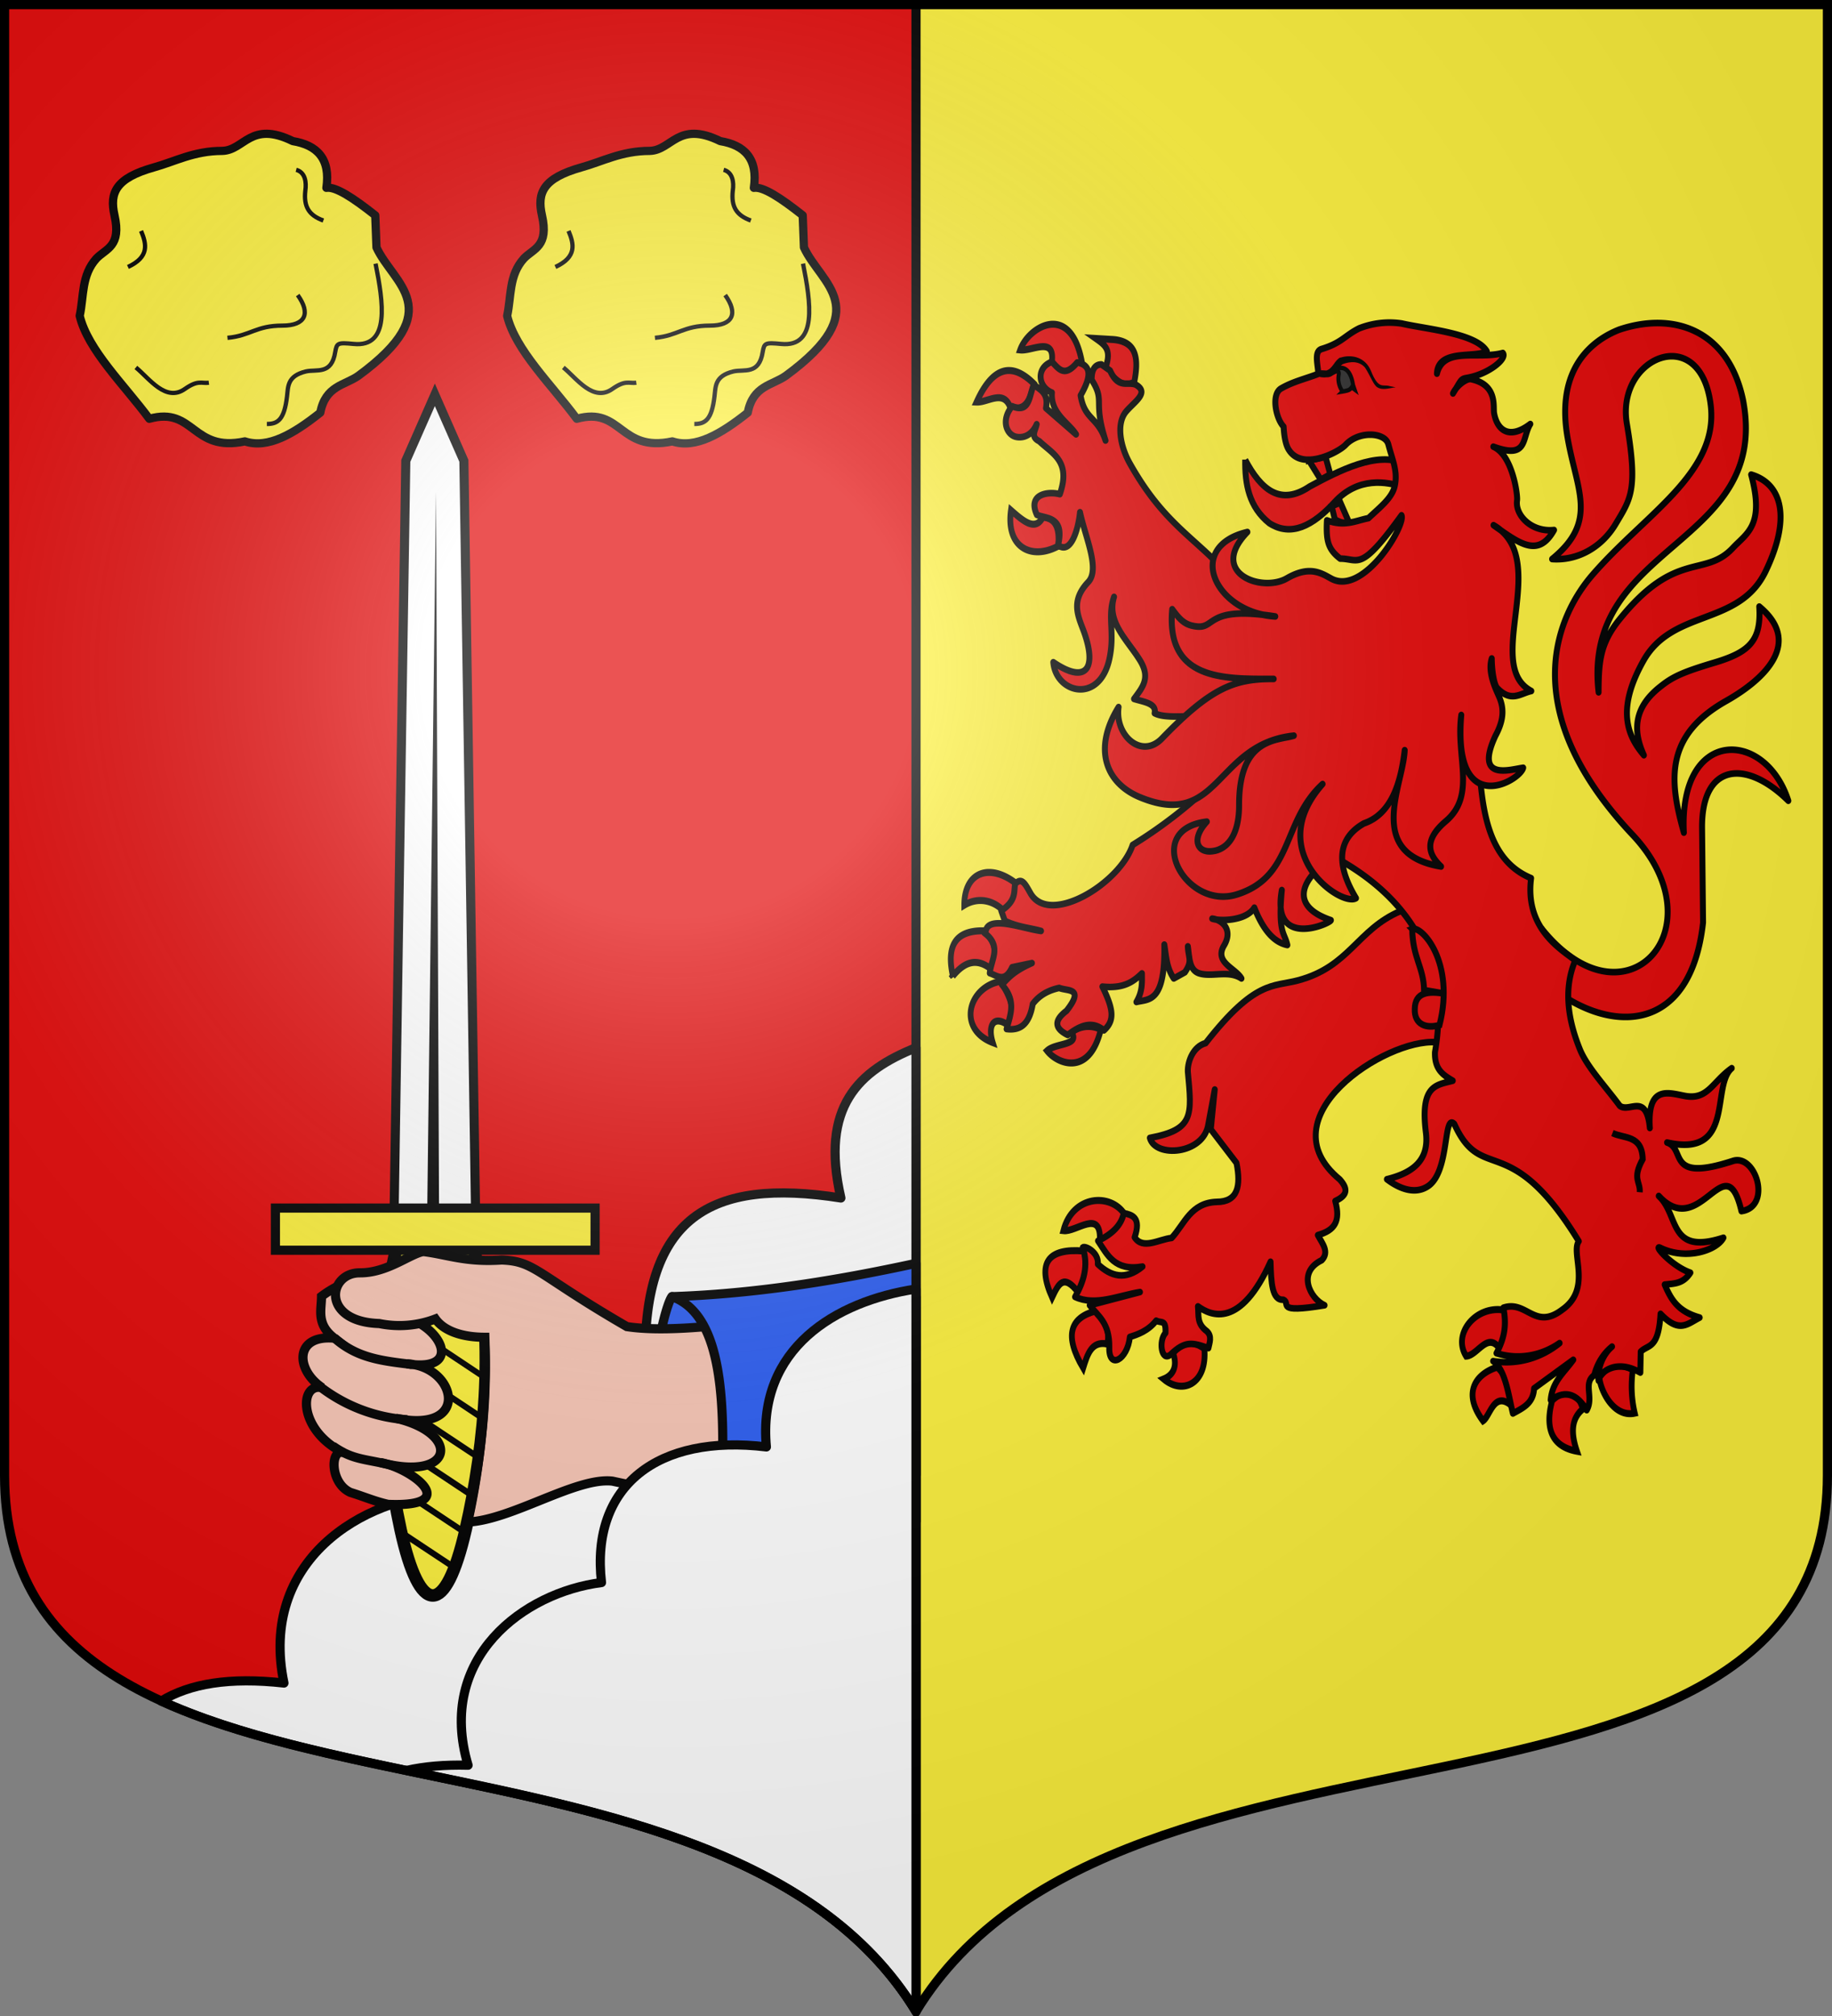 <svg xmlns="http://www.w3.org/2000/svg" xmlns:xlink="http://www.w3.org/1999/xlink" width="600" height="660" version="1.0"><rect width="100%" height="100%" fill="#808080" stroke="none"/><defs><g id="b"><path id="a" d="M0 0v1h.5L0 0z" transform="rotate(18 3.2 -.5)"/><use xlink:href="#a" transform="scale(-1 1)" width="810" height="540"/></g><g id="d"><path id="c" d="M0 0v1h.5L0 0z" transform="rotate(18 3.2 -.5)"/><use xlink:href="#c" transform="scale(-1 1)" width="810" height="540"/></g><radialGradient r="405" cy="-80" cx="-80" gradientUnits="userSpaceOnUse" id="g"><stop offset="0" stop-color="#fff" stop-opacity=".3"/><stop offset=".2" stop-color="#fff" stop-opacity=".3"/><stop offset=".6" stop-color="#6b6b6b" stop-opacity=".1"/><stop offset="1" stop-opacity=".1"/></radialGradient><path d="M-298.5-298.5V183c0 129 231.6 66 298.5 175.5C66.9 248.9 298.5 312.1 298.5 183v-481.5h-597z" id="e"/></defs><g transform="translate(0 -392.4)"><use xlink:href="#e" width="744.1" height="1052.4" transform="translate(300 692.4)" fill="#e20909"/><path d="M598.5 393.9v481.5c0 129-231.6 66-298.5 175.5v-657h298.5z" fill="#fcef3c"/><path d="M300 1050.9v-657" fill="none" stroke="#000" stroke-width="3" stroke-linecap="round" stroke-linejoin="round"/></g><path d="M973.4 397c42.3 47.9 90.7.2 46.2-42.4-61-58.3-36.8-101-20.4-118.1 26.5-27.6 63.8-46.2 59.9-77-4.9-38.4-48.1-22.3-42.4 8.2 5.6 30 2 34-5.5 45.3a35.8 35.8 0 01-32.3 16.2c23.5-17.3 12.4-31.2 7.8-55.3-6-31 12-44 26.1-49 27.4-8.3 55.1 0 62.6 31.9 14.3 66.6-81.8 65-73 133 .1-13.9.7-22.2 10.7-33.3 28.4-31.7 43-18.6 57.2-32.4 7-6.7 16.1-10.2 9.2-33.3 16.2 4.3 20 20.5 7.2 44.2-13.5 24.8-46.8 16.7-61.6 40.4-14.5 23.2-7.3 35 .2 43-5.4-10.8-5.7-21.6 8.9-31.6 6-4.3 11.8-6.5 27.1-10.6 17.3-4.7 23.4-9.9 22.3-25.4 22.1 16.4 2.7 33-16.5 42.8-31.1 15.7-29.2 36-21.6 60-2.7-48 41.2-47.1 52.8-14.5-21.3-19-43.9-17.2-43.6 12.4l.5 43c-7.4 60-62.5 49-91.8 16" fill="#e20909" stroke="#000" stroke-width="3" stroke-linejoin="round" transform="matrix(.648 0 0 .72 -126 18)"/><path d="M823.8 184c-.2 11.2 1.9 21.5 12.2 28.9 10.9 6.3 22 1.3 33.1-9.7 11.8-11.4 26-9.4 35-6.6 1.4-5.2-.4-7.3 0-10.8-13.4-5.8-32.9 3.2-47.7 10.4-14.8 9-24.6 1.5-32.6-12.1z" fill="#e20909" stroke="#000" stroke-width="3" transform="matrix(.648 0 0 .72 -126 18)"/><path d="M862.7 472.6c-7.2-9.2-27.1-8.3-31.9 7 6.8.7 19.5-9.5 19 3.9 8.3-.5 10.7-4.7 12.9-11zM838.5 506c-7.5-8-10.1-3.9-13.6 2.2-8.1-15-2-21.1 16.4-19.9 2.2 4.7 1 12.3-2.8 17.7zm9 8c-13.1 2.9-16.5 10.4-6.4 24.4 2.2-5.8 4.3-11.7 12.5-10.3 1.5-4.8-.7-9.6-6.1-14zm40.4 17.9c2.5 6-.1 9.6-4.9 11.2 10 6.9 22.8 2 21.2-13-7-4.1-11-2.7-16.3 1.8z" transform="matrix(.629 0 0 .765 -174.3 36)" fill="#e20909" stroke="#000" stroke-width="3"/><path d="M902.2 389.3c-21.9 8.4-25.7 25.3-51.8 31.5-12.6 3-21.7-.2-46.6 28.5-6.2 1.5-9.2 8.2-9 13 2 19.8 3.3 26.3-19.2 30.1 2.7 9.2 27.1 7.6 29.5-6l3.3-16-2 18.1 13 15.3c2.3 10.5.7 17.7-10 17.7-13.2.4-16.2 10-22.8 16.4-6.4.6-14.5 5.5-18.7-.3 3.5-9.1-1.3-10.2-5.5-11-1.2 5.6-6 9.6-13 12.6 4.8 6.4 8.4 13.9 22.5 11.7-8.7 6.4-16 4.5-22.6-1.1.6-5.4-6.4-8.5-7.6-7.6 3 8.5.4 15.7-3.9 22.5 10.3 4.3 21.8-.6 32.8-2.2l-25.4 6c4.3 5 10.1 8 9.9 19.1-.4 10.4 9.2 5.8 10.4-4.7 3.9-1.1 9.2-2.7 13.3-7.4 2.6 1.3 5-.8 4.7 5.6-3.6 3.5-2.1 13.4 2.6 9.8 7.3-6.3 11-5.5 19.1-2.9.5-2.3 2-5.4-.8-7.7-5.2-3.5-4-7-4.5-11.3 6.7 4.4 21.5 10.1 36.7-20.3.3 9.6.7 17.6 6.5 17.3 4.1 1.6-5 6.3 20.8 2.5-7.3-3-14.1-15-1.4-20.5 4-3.8.2-7.6-2-11.4 8.6-2.2 11.6-6.3 8.8-15.5 5.7-2.4 7-5.1 2.3-9.8-38.1-28.3 23.2-64.2 48.7-62.4l21.6-13.8L928 388l-25.9 1.3z" fill="#e20909" stroke="#000" stroke-width="3" stroke-linejoin="round" transform="matrix(.648 0 0 .72 -126 18)"/><path d="M799.6 342.7a18.6 18.6 0 00-20.4-2.4c0-14.5 13.6-18.2 27.6-8.9-1.4 4.7-3 9.1-7.2 11.3zm-26.3 28.1c-3.4-12.5.5-20 16.9-19.5 2.9 4 7.3 6.6 3 16.4-7.8-5.2-14.2-2.9-20 3zm24.7 2.1c5 6.3 8.3 12.6 4.4 19-8-5-11.1 0-8.4 7.2-18.5-5.8-12.9-23.6 4-26.2zm37 21.8a17 17 0 0115.3-1.2c-6 20.4-22.7 14.7-28 9.1 4.4-3.4 17.6-2.2 12.6-8zM828 186.7c-13.8 6-27.2.6-24.5-15.4 6.5 4.7 12.6 9.1 16.6 3 5.7.3 9 3.5 8 12.4zM803 127c-3.6-7.4-11.5-1.8-17.4-2 8.2-14.9 18.2-17.4 29.9-7.8-2 6-3.9 12.3-12.5 9.8zm5.3-24.3c6.4.6 18.5-6.2 16.4 5.6 4.8 5.6 10 4.7 15.6-1-6-25.3-27.7-14.5-32-4.6zm44.3 7.9c3.5-8-.1-10-4.9-12.8l8 .4c13.8.5 14.3 8.6 12 18.3-7 3-10.7-2.5-15.1-5.9zM1060.3 513.6c3.6 6.1 1 11.1-2.8 16-6.1-6.5-11.2 3.5-17 3.7-7.3-9.5 5-21.8 19.8-19.7zm3.3 40.5c.9-4.8 1.2-9.4-6.9-16.1-11.3 3-18.3 11-7.4 23 3.7-2 5.6-12.6 14.3-6.9zm21.7-1.8c8-6.5 14.6-2 15.9 3.7-6 4.1-6.2 10.3-3 18-17.3-2.6-15.1-14.9-12.9-21.7zm42-13.2a42.1 42.1 0 001 18.6c-11.1 2-18-9.9-18.4-15.3 4.6-5.1 8.7-6.9 17.4-3.3z" transform="matrix(.629 0 0 .765 -174.3 36)" fill="#e20909" stroke="#000" stroke-width="3"/><path d="M726.1 139.5c-8.1 2.6-7.1 11.5 0 14-.8 9.5 8.6 13.8 12.2 19l-15.2-11.9c1.4-7-3-8.3-6.1-10.7-2.5 4.7-1.8 13.3-11 9.8-6.1 6.7-2.5 13.4 2.4 14 4.3.6 8-1.6 10-5.8-.5 2.7-3.4 5.7 1.3 7.7 6.6 5.7 16.2 9.1 10.4 24.1-6.1-1.4-16.4 0-11.6 9.4 4.8 1.8 14.2.7 10.7 13.8 6.7 4.5 10.3-7.7 11.1-15 2.7 11.5 10.3 26 4.1 31.8-9.1 8.7-5 15.5-2.1 22.6 6.8 17.1.8 23.8-15.5 13.8 1.3 14.2 23.5 19.2 28.4-1.7 2.8-11.8-1.2-19 2.3-28-3.8 11.3 6.5 19.4 12.8 28.4 6 8.4 1.6 12.7-2.7 18 5 1.4 11.5 2 10.4 6.5 5.7 2.7 17.7.7 23.4 1.8l4.6 31.1a241 241 0 01-39.1 27c-6.5 17.6-42 37-51.6 22-3-4.8-4.5-7.3-7.8-4.3-.7 3.9.6 7.6-7 12.2l1.8 4.6c6.8 2.9 12.3 3.1 18.3 4.6-8.8-1-26.6-7.3-27.9 0l-.7.9c9 6 3.3 12.2 2.7 18.3 3.8 1.1 7.5 4.6 11.3-2.7l10-1.9c-9.5 3.8-11.9 6.8-15.2 9.8 7.5 7.3 4.3 13.7 2.4 20.2 6.6.7 11.4-1.7 13.2-11.4 4-4.8 9.4-6.5 13.4-7.3 4.1 1.6 13-.3 3.7 10.4-7.3 5-5.2 8.4.6 11 6-4.2 12.2-6.7 18.3-2.1 5.4-4.4 5-9.3-.8-19.9 10.8 1 15.6-2.2 20-6 0 4 .4 8.1-2.8 13 6.1-1.4 14.7.7 14.1-26.1 1 5.1 1 10.3 4.8 15.4l5.6-2.8c4-5.2 1.7-6.6 1.5-11.8.8 4.8.6 10.6 5.5 12.2 6.5 2 15-1.6 21.6 2.4-3-4.7-13.9-7.3-8.8-15 4.7-7.1-.9-11.7-6-12.2 3.5 1.2 17.2 1.2 21.3-5 5.3 12.1 11.3 16 16.7 17-1.5-6-4.8-5.2-2.8-25-5.5 27.3 25 15 24.8 13.7-22.8-7-13.5-20.4 1.6-28.8 36.7 17.7 59.2 47 51 88.8-.3 8.1 4.4 10.5 9 13-8.3 2-16.6 1.9-13.6 23.5 1.8 12.8-6.7 18.4-19.7 21.3 4.5 3.1 13.2 7.6 20.7 3.2 11.3-6.6 7.6-33.6 13.4-28.3 14 27.8 27.8 1.8 62.9 53.3-4.3 5.3 6.9 21.6-8.5 31.2-13.8 9.4-17.8-4.5-29.6-1 1.6 8 .7 13.4-3.5 20.7a39.8 39.8 0 0031.9-4.6 46 46 0 01-33.6 8.2c6.3 3.9 7.8 15.8 10 23.8 5-2.5 10.3-4.5 10.7-11.4l19.8-13c-4.5 5.7-10.7 10-11.4 18.3 7.9-5 13.6-2.3 18.2 4.6 3.7-5.8-2-12.2 3.8-15.9a23.8 23.8 0 019-13c-5.3 4-7.5 11.1-6.8 15.5-.6-2.1 7.2-10.8 21.1-3.7l.2-9.5c3.8-3.4 9-1 10-17.2 9.5 9 13.5 4.6 19.8 1.7-11-2.8-14.4-8.1-17.7-15 4.9-.5 9.3-.3 13-5.4-9.5-3-19.2-13-15.2-11.3 13.1 5.8 28.6 1.1 31.9-4.6-28 8.2-22.2-10.2-32.7-19 21.2 20.7 33.7-24.2 41.8 6.9 15.6-2 7.3-26.3-4.4-22.8-34 10-23.4-5.5-33.2-8.4 34.6 7.1 22.1-25.6 32.7-33.8-10.1 6.4-12.1 14.9-24.4 12.5-8.4-1.5-18.3-4.3-17 14.7-1.8-16.4-10.3-6.7-15.2-10.1-7.4-9-16.6-17.7-20.2-25.8-5-11.2-9-26-2.3-40.3-7-5-25.6-14.4-22.3-37.4-30.6-11.4-24.6-51.4-28.4-84.4l-117.5-45.8c-20-23.8-37.4-27-57.1-58.7-4.5-7.3-7-17.9-1.5-23.5 4.6-4.7 11.5-8.4 4.7-12-4.3-1.6-8.7 2.2-13-6.4l-4.4-2.8c-3.1 0-5 2.2-4.9 7 7 9.9.5 9.3 7 27.6-4-11-10.6-9.3-12.6-20.5 4-6.3 7.1-13.5-1.7-15-6.5 7.1-9.4 2.8-12.8-.3z" fill="#e20909" stroke="#000" stroke-width="3" stroke-linejoin="round" transform="matrix(.648 0 0 .72 -126 18)"/><path d="M908.2 397.4c.2 13.1 5.8 17.4 6 27.8l11 1.7c-9-1.5-15.6-.7-15.7 6.9-.3 7.2 6 9 12.5 7.3 8-28.5-8.9-45.3-13.8-43.7z" fill="#e20909" stroke="#000" stroke-width="3" transform="matrix(.648 0 0 .72 -126 18)"/><path d="M1009.4 490.2c6 2.6 15 .8 15.3 11.9-5.5 9-1.1 10.1-1.5 15" fill="none" stroke="#000" stroke-width="3" transform="matrix(.648 0 0 .72 -126 18)"/><path d="M876.5 213l-4.6-9.5-4.4 1.7 1.6 6c4.1 2 3.9 1.2 7.4 1.8zM856 184.4l8.4-1.7 2.4 8-4.8 2.4-6-8.7z" fill="#e20909" stroke="#000" stroke-width="3" transform="matrix(.648 0 0 .72 -126 18)"/><path d="M896.1 177c-1.5-5.4-14.8-6.3-21.6.3-3.5 3.3-21.7 12-28.6 2.3-1.5-2-2.4-5.6-2.7-10.6-4-3.8-6.4-14.8-1.2-17.4 6.2-3.2 12.5-4.4 18.7-6.6 0-3.8-2.4-10.2 1.7-11.3 10.2-2.8 11.5-6 19-9.4a46 46 0 0121.5-2.2c12.6 2.6 37.5 4.4 43 12.6-6 3.3-24.7-1.2-25.2 10.2 3.4-12.5 20.7-6.3 33.3-9.4 2.5 2.5-7.4 9.8-18.5 11.4-3 .5-2.7 1.3-6.7 7 1.8-3.6 7-7 9.2-6.5 13.5 2.6 11 12.6 11.6 15.5 1.4 7.2 7.2 12.5 18.3 4.9-4.4 6.4-.9 16.2-18.7 10.3 9.8 3.8 12.4 22.3 12 24.4-1.1 6.6 7.1 14.6 18.7 13.5-8 12.8-17.4 6.2-30.6-2.2 29.6 15.4-5.7 63.6 19.1 75.4-5.6 1.1-10.2 5.4-17.3-1.4-1.3-1.3-2.6-6.7-2.7-13.4-2.3 6.5 2.3 14.4 3.8 17.6 2.1 4.5 2.8 9.7-1.9 17.5-10.8 20.9 7.3 15.4 14 14.6-1.4 5.8-35.7 24-31.3-24-2.9 19 7.7 36.3-7.7 48.2-11.7 8.9-8.7 15.4-2.5 20.7-38.8-5.8-19-37.1-18.4-52.9-2 15-6.7 29-20.6 33.3-18.1 9.2-9.7 25.4-4 34-7.5 4.2-47.2-21-16.9-51.9-20.7 17-14.6 42.1-43.3 50.2-26.2 7.4-48.1-29.6-15.2-33.1-8 8-4.8 13.9 2 13.5 9-.5 14.4-8.3 14.3-21.1 0-30.8 19.3-29.2 27.7-31.5-39.9 3.8-37.4 43-77.8 28-17-6.3-24.1-21.7-10.8-41-2 12.8 11.6 24 22 14.2 24.9-23.2 36.7-27.1 56.4-27-24.6 0-54.6 1-51.3-31.7 4.4 5.5 7 7.4 12.8 7.9 9.2.7 4.8-9.5 39.3-4.6-30.5-1.7-45.9-31.6-14.1-38.4-20 18.8 7.4 27.6 19.9 21.1 11.5-6 17.4-2.4 22.3 0 16.4 8.4 38.1-24.4 35.7-28.7-21 26.2-21.4 19.7-31 19.7-6.2-4.3-7.2-8.1-6.7-17.4 9.1 3 14.7.1 21-1 5.8-5 12.2-9.2 13.4-15.1 1.4-6.6-1.5-11.8-3.4-18.6z" fill="#e20909" stroke="#000" stroke-width="3" stroke-linejoin="round" transform="matrix(.648 0 0 .72 -126 18)"/><path d="M866 145.4c4.3-4.4 10.6-5.2 12.3 4.6l.8 2.1-1.5-1c-1 1.4-2.1 1.4-3.3 1.7l-1.3.2a9.2 9.2 0 01-2-7.3c.9-4.1-3.8-.3-5-.3h0z" fill="#313131" stroke="#000" stroke-width="2" transform="matrix(.648 0 0 .72 -126 18)"/><path d="M439 117c-2 1-2.4 3.6-4.6 4.3l-1.8-.1-.4 2.2s1.1.3 2.4.1c2.6 0 3.2-3 5.2-4.3 2.4-.9 5.4-1.1 7.3 1.2 1.9 3 2.7 5.6 4 6.4 1.8 1.1 4 .2 6 0l-2-.4c-2.2-.7-3.6 1.3-6.1-5-2-4.8-6.8-5.4-10-4.3z"/><g transform="translate(0 -392.4)"><g stroke="#000" stroke-linejoin="round" id="f"><path d="M26.1 495.8c2.7 11.2 14.5 22.5 22.8 33.7 14.8-4.1 13.9 11.1 31.3 7.4 7.6 2.5 16-2.5 24.7-9.4 1.7-8.9 8-8.9 12.5-12.1 29.6-21.7 11.4-30 5.9-42l-.4-10.5c-7.2-5.7-13-9.5-16-9 1.4-9.6-3.1-14-11-15.3-13.9-6.8-15.8 3-23.1 3.2-9.3 0-15.5 3.5-22.4 5.4-12.4 3.5-14.6 8.2-12.9 15.7 2.3 10.2-2.7 10.8-5.9 14.1-5 5.5-4.1 12.4-5.5 18.8h0z" fill="#fcef3c" stroke-width="2.7"/><path d="M44.5 512.7c4.4 3.6 9.8 11.5 16.1 7 4.3-3 5.4-1.7 7.8-2m6.1-14.7c7.6-.7 9.3-4 18-4 7.6 0 9.3-4 5-10m-10.1 42.2c3.6 0 5.7-1.4 6.6-9 .4-3.2 0-6.7 6.2-8.2 3.6-.8 8.4 1.2 9.6-6.4.5-2.9.8-3.1 6-2.6 12.1 1.2 9.7-13.7 7.2-26.3M97 448c3 .8 3.4 4.1 3 6.8-.6 5.3 1.2 8.1 5.9 9.8M46.2 468c1.8 4.3 2.8 8.5-4.3 11.8" fill="none" stroke-width="1.4"/></g><use transform="translate(140)" height="660" width="600" xlink:href="#f"/></g><path d="M300 343c-18.7 7.5-31.5 19.2-24.6 49.2-43.1-6.8-64.6 6.6-64.1 53-39-8.3-65.3 8.3-64.3 43.8-28.4 1.1-62.3 22-54 62-17.8-2-30.9.2-40.2 5.9C125 589.8 253 581.6 300 658.5V343z" fill="#fff" stroke="#000" stroke-width="3" stroke-linejoin="round"/><path d="M220.1 424.5l22.3 5.3-2.5 55.2-15.6 8.3c-18.5-24.2-6.3-67.1-4.2-68.8h0z" fill="#2b5df2" stroke="#000" stroke-width="3" stroke-linejoin="round"/><path d="M152.5 500.8c-6.6 28.7-15 28.7-21.3 0-6.2-28.6-8.2-63.9-1.3-92.5 7-28.6 18.2-28.6 25.2 0s4 63.9-2.6 92.5h0z" fill="#fcef3c" stroke="#000" stroke-width="4.1"/><path d="M149.6 515l.7-2-19-12.6.6 2.8 17.7 11.7zm3.3-11.6l.5-2.1-24.8-16.5.4 2.7 24 15.9zm2.5-12.1l.4-2.2L127 470l.2 2.6 28.3 18.8zm2-12.5l.3-2.2-31.6-21v2.5l31.3 20.7zm1.4-12.8l.2-2.3-32.9-21.8v2.3l32.7 21.8zm.8-13.3v-2.3L127 428.7l-.2 2.2 32.8 21.8zm0-13.7v-2.5l-31-20.5-.2.7-.2 1.4 31.4 20.9zm-.9-14.4c0-.9-.2-1.7-.3-2.6L131 403.9l-.5 2 28.1 18.7z"/><path d="M244.5 371.6h41.4l-6 385.8-14.7 33.4-14.7-33.4-6-385.8z" fill="#fff" stroke="#000" stroke-width="4.6" transform="matrix(-.647 0 0 -.647 314 640.9)"/><path d="M143.8 398.3l-1-237.3-2.9 237.3h4z" fill-rule="evenodd"/><path fill="#fcef3c" stroke="#000" stroke-width="3" d="M194.9 409.3H90.2v-13.8h104.7z"/><path d="M125.3 417.5a34 34 0 00-20 6.9c0 4.5-1.8 9.1 4.2 13.7-13.1-1.2-12.8 10.3-4 16.2-7.6-1.7-7.9 14 7 21.3-4.4-1.5-4.5 10 2.3 13 4.8 1.5 7.9 2.9 12.3 3.9 24.4 1 8.2-11.7-2.5-13.7 24 6.4 26.6-9.5 5-14.5 25 5.2 19.8-17.1 3.7-17.8 19.1 3 11-13.4-2.6-15.7l-7.5-4 2-9.3z" fill="#f7c5b4" fill-rule="evenodd" stroke="#000" stroke-width="3"/><path d="M138.3 409.8c-4.4 1-11.8 7-20.5 6.9-10.4 0-12.7 16 6.4 16.6a33 33 0 0018.4-1.5c3 4.2 9.3 6 16.2 6a245 245 0 01-5.6 60.5c14.5-.7 35.5-14.8 47.4-13.4 29 6.3 64.5 10.8 99.4 11.9V426c-34.9 3.3-74 11.5-94.7 8.3-29.7-17.2-30-21.4-41-21.8-12.2.8-18-1.9-26-2.8z" fill="#f7c5b4" fill-rule="evenodd" stroke="#000" stroke-width="3"/><path d="M158.8 439.8c1 22.7-2.5 45.5-7.1 64.4M109.5 438c7.4 6.6 15.4 7.5 25.4 8.7m-30.8 6.7a52.7 52.7 0 0029.3 11.4m-24.4 8.6c6.9 4.9 11.2 4.1 20.3 6.6" fill="none" stroke="#000" stroke-width="3"/><path d="M300 413.6c-26.3 5.7-52.8 10-79.9 10.9 16.8 6 17.6 35 16.1 67a242 242 0 0163.8-8.7v-69.2z" fill="#2b5df2" stroke="#000" stroke-width="3" stroke-linejoin="round"/><path d="M300 422c-26.4 4-52 19.5-49 51.7-35.4-4.3-57.7 12.6-54 44.4-25.4 3.2-54.2 24.6-43.7 59.8-7.7-.2-14.4.4-20.1 1.7 64.3 13.4 134.6 26.2 166.8 78.9V422z" fill="#fff" stroke="#000" stroke-width="3" stroke-linejoin="round"/><g><use transform="translate(300 300)" xlink:href="#e" width="744.1" height="1052.4" fill="url(#g)"/></g><g><use transform="translate(300 300)" xlink:href="#e" width="744.1" height="1052.4" fill="none" stroke="#000" stroke-width="3"/></g></svg>